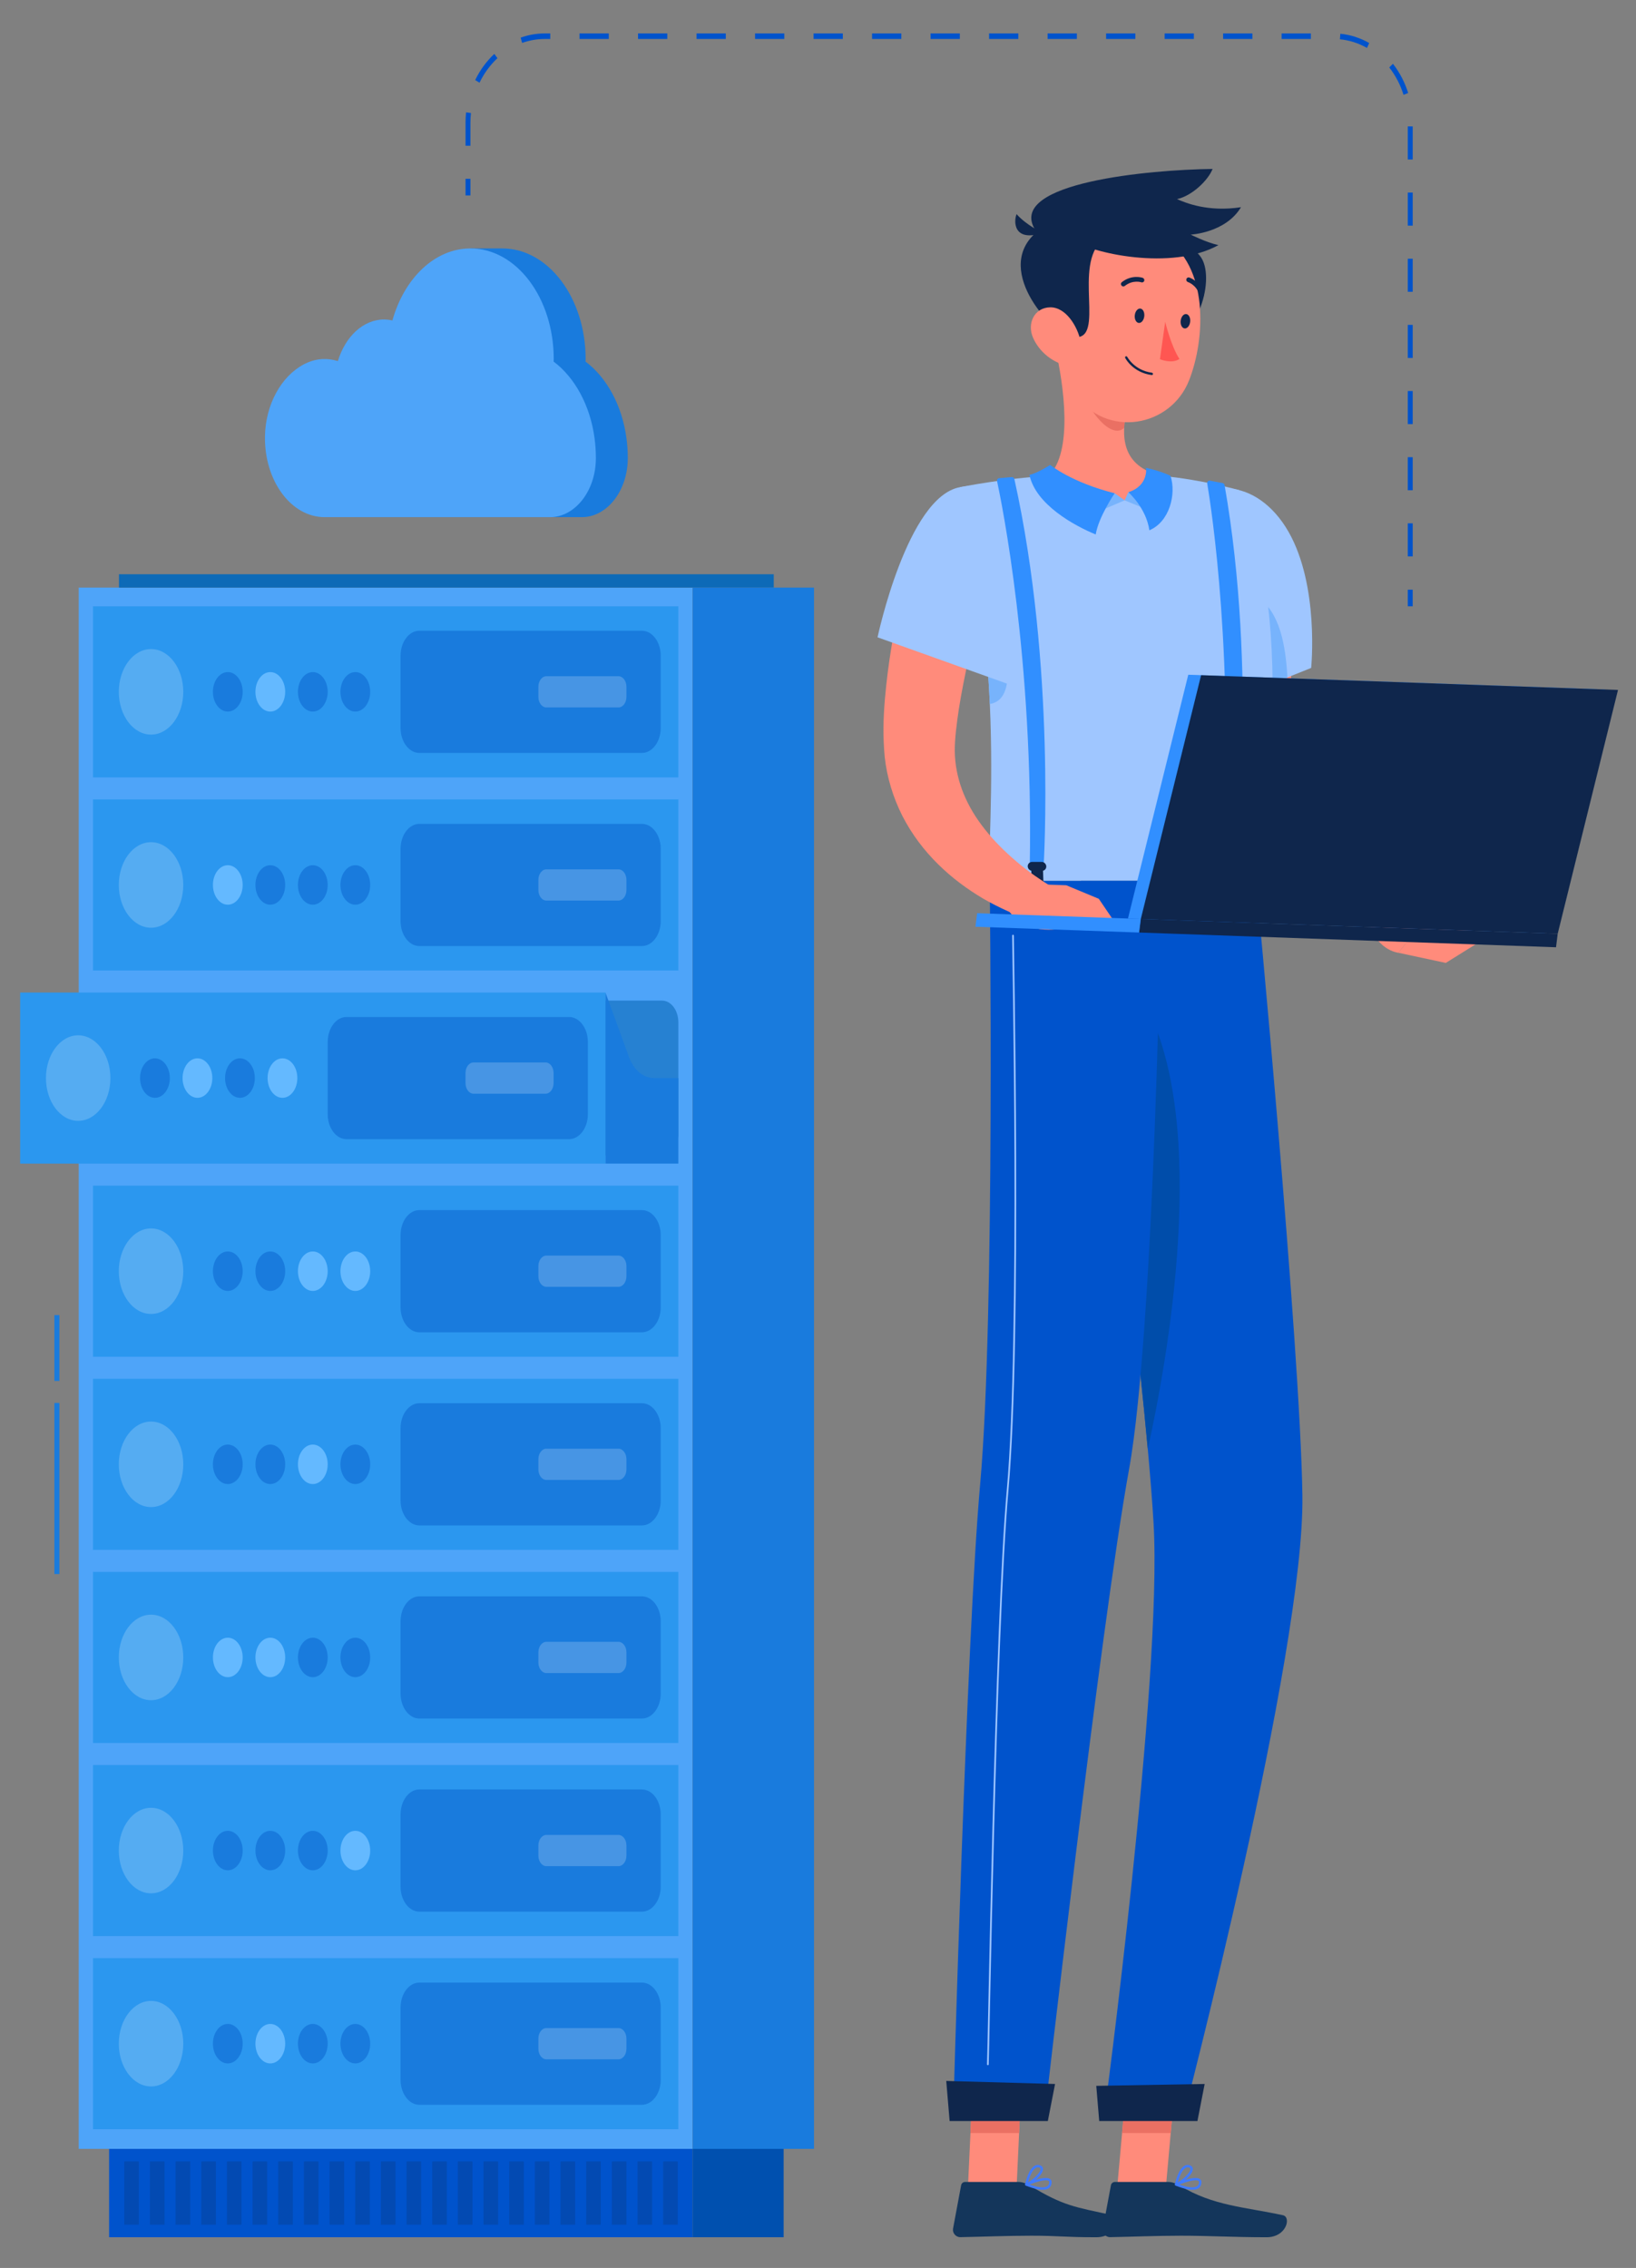 <?xml version="1.0" encoding="utf-8"?>
<!-- Generator: Adobe Illustrator 17.0.0, SVG Export Plug-In . SVG Version: 6.00 Build 0)  -->
<!DOCTYPE svg PUBLIC "-//W3C//DTD SVG 1.1//EN" "http://www.w3.org/Graphics/SVG/1.1/DTD/svg11.dtd">
<svg version="1.1" xmlns="http://www.w3.org/2000/svg" xmlns:xlink="http://www.w3.org/1999/xlink" x="0px" y="0px" width="1000px"
	 height="1385.965px" viewBox="0 0 1000 1385.965" enable-background="new 0 0 1000 1385.965" xml:space="preserve">
<rect x="0" y="0" width="1000" height="1385.965" fill="#808080" stroke="none"/>
<g id="Background_2">
</g>
<g id="Background_1" display="none">
	<path display="inline" opacity="0.4" fill="#D4E8FF" d="M565.885,711.281c50.853-20.693,103.174,14.014,120.052-57.617
		c10.082-42.79-9.515-83.622-46.677-113.445c-43.192-34.662-81.17-43.869-129.528-13.807
		c-48.881,30.387-60.893,35.283-116.876,29.893c-87.812-8.456-158.95,98.946-76.484,160.646
		c40.098,30.001,100.796,58.052,150.951,58.741c17.07,0.234,40.22-1.644,54.836-11.959
		C542.614,749.297,538.91,722.258,565.885,711.281z"/>
</g>
<g id="Objects">
	<g>
		<g>
			<g>
				<g>
					<g>
						<rect x="66.684" y="1313.206" fill="#0053CC" width="356.677" height="54.003"/>
						<g opacity="0.2">
							<rect x="75.963" y="1320.883" fill="#0F264C" width="8.929" height="38.648"/>
							<rect x="91.648" y="1320.883" fill="#0F264C" width="8.929" height="38.648"/>
							<rect x="107.333" y="1320.883" fill="#0F264C" width="8.929" height="38.648"/>
							<rect x="123.018" y="1320.883" fill="#0F264C" width="8.929" height="38.648"/>
							<rect x="138.704" y="1320.883" fill="#0F264C" width="8.929" height="38.648"/>
							<rect x="154.389" y="1320.883" fill="#0F264C" width="8.929" height="38.648"/>
							<rect x="170.074" y="1320.883" fill="#0F264C" width="8.929" height="38.648"/>
							<rect x="185.759" y="1320.883" fill="#0F264C" width="8.929" height="38.648"/>
							<rect x="201.444" y="1320.883" fill="#0F264C" width="8.929" height="38.648"/>
							<rect x="217.129" y="1320.883" fill="#0F264C" width="8.929" height="38.648"/>
							<rect x="232.814" y="1320.883" fill="#0F264C" width="8.929" height="38.648"/>
							<rect x="248.5" y="1320.883" fill="#0F264C" width="8.929" height="38.648"/>
							<rect x="264.185" y="1320.883" fill="#0F264C" width="8.929" height="38.648"/>
							<rect x="279.87" y="1320.883" fill="#0F264C" width="8.929" height="38.648"/>
							<rect x="295.555" y="1320.883" fill="#0F264C" width="8.929" height="38.648"/>
							<rect x="311.24" y="1320.883" fill="#0F264C" width="8.929" height="38.648"/>
							<rect x="326.926" y="1320.883" fill="#0F264C" width="8.929" height="38.648"/>
							<rect x="342.611" y="1320.883" fill="#0F264C" width="8.929" height="38.648"/>
							<rect x="358.296" y="1320.883" fill="#0F264C" width="8.929" height="38.648"/>
							<rect x="373.981" y="1320.883" fill="#0F264C" width="8.929" height="38.648"/>
							<rect x="389.666" y="1320.883" fill="#0F264C" width="8.929" height="38.648"/>
							<rect x="405.351" y="1320.883" fill="#0F264C" width="8.929" height="38.648"/>
						</g>
						<rect x="423.36" y="1313.206" fill="#0050AF" width="55.642" height="54.003"/>
						<rect x="48.125" y="359.086" fill="#4EA4F9" width="375.235" height="954.119"/>
						<rect x="72.724" y="350.926" fill="#0D6AB7" width="400.238" height="8.16"/>
						<g>
							<rect x="33.248" y="803.684" fill="#197BDD" width="3.05" height="40.207"/>
							<rect x="33.248" y="857.364" fill="#197BDD" width="3.05" height="104.545"/>
						</g>
						<rect x="423.36" y="359.086" fill="#197BDD" width="74.201" height="954.119"/>
					</g>
					<g>
						<path opacity="0.6" fill="#0D6AB7" d="M404.659,706.172H66.826c-5.507,0-9.972-5.923-9.972-13.23V624.71
							c0-7.307,4.464-13.23,9.972-13.23h337.833c5.507,0,9.972,5.923,9.972,13.23v68.232
							C414.631,700.249,410.166,706.172,404.659,706.172z"/>
						<path fill="#197BDD" d="M384.511,646.081l-14.415-39.528v104.545h14.99h4.073h25.473v-52.272h-14.802
							C393.304,658.826,387.353,653.875,384.511,646.081z"/>
						<rect x="56.854" y="370.517" fill="#2B97EF" width="357.776" height="104.546"/>
						<rect x="56.854" y="1196.643" fill="#2B97EF" width="357.776" height="104.546"/>
						<rect x="56.854" y="1078.625" fill="#2B97EF" width="357.776" height="104.546"/>
						<rect x="56.854" y="960.607" fill="#2B97EF" width="357.776" height="104.545"/>
						<rect x="56.854" y="842.589" fill="#2B97EF" width="357.776" height="104.546"/>
						<rect x="56.854" y="724.571" fill="#2B97EF" width="357.776" height="104.546"/>
						<rect x="12.319" y="606.553" fill="#2B97EF" width="357.776" height="104.545"/>
						<rect x="56.854" y="488.535" fill="#2B97EF" width="357.776" height="104.546"/>
					</g>
					<path fill="#197BDD" d="M392.37,460.13H256.335c-6.322,0-11.494-6.863-11.494-15.25V400.7c0-8.388,5.172-15.25,11.494-15.25
						H392.37c6.322,0,11.494,6.862,11.494,15.25v44.18C403.864,453.267,398.692,460.13,392.37,460.13z"/>
					<path opacity="0.2" fill="#FFFFFF" d="M329.081,425.862v-6.146c0-3.572,2.183-6.469,4.876-6.469h44.08
						c2.692,0,4.875,2.897,4.875,6.469v6.146c0,3.573-2.183,6.469-4.875,6.469h-44.08
						C331.264,432.331,329.081,429.435,329.081,425.862z"/>
					<path fill="#197BDD" d="M392.37,578.148H256.335c-6.322,0-11.494-6.862-11.494-15.25v-44.18c0-8.388,5.172-15.25,11.494-15.25
						H392.37c6.322,0,11.494,6.863,11.494,15.25v44.18C403.864,571.286,398.692,578.148,392.37,578.148z"/>
					<path opacity="0.2" fill="#FFFFFF" d="M329.081,543.881v-6.146c0-3.573,2.183-6.469,4.876-6.469h44.08
						c2.692,0,4.875,2.896,4.875,6.469v6.146c0,3.573-2.183,6.469-4.875,6.469h-44.08
						C331.264,550.35,329.081,547.454,329.081,543.881z"/>
					<path fill="#197BDD" d="M347.836,696.166H211.801c-6.322,0-11.494-6.863-11.494-15.25v-44.18c0-8.388,5.172-15.25,11.494-15.25
						h136.035c6.321,0,11.494,6.863,11.494,15.25v44.18C359.329,689.304,354.157,696.166,347.836,696.166z"/>
					<path opacity="0.2" fill="#FFFFFF" d="M284.547,661.9v-6.149c0-3.573,2.183-6.469,4.875-6.469h44.08
						c2.693,0,4.876,2.896,4.876,6.469v6.149c0,3.573-2.183,6.469-4.876,6.469h-44.08
						C286.729,668.369,284.547,665.473,284.547,661.9z"/>
					<path fill="#197BDD" d="M392.37,814.184H256.335c-6.322,0-11.494-6.863-11.494-15.25v-44.18c0-8.388,5.172-15.25,11.494-15.25
						H392.37c6.322,0,11.494,6.862,11.494,15.25v44.18C403.864,807.321,398.692,814.184,392.37,814.184z"/>
					<path opacity="0.2" fill="#FFFFFF" d="M329.081,779.916v-6.146c0-3.573,2.183-6.469,4.876-6.469h44.08
						c2.692,0,4.875,2.896,4.875,6.469v6.146c0,3.572-2.183,6.469-4.875,6.469h-44.08
						C331.264,786.385,329.081,783.489,329.081,779.916z"/>
					<path fill="#197BDD" d="M392.37,932.202H256.335c-6.322,0-11.494-6.862-11.494-15.25v-44.18c0-8.388,5.172-15.25,11.494-15.25
						H392.37c6.322,0,11.494,6.863,11.494,15.25v44.18C403.864,925.34,398.692,932.202,392.37,932.202z"/>
					<path opacity="0.2" fill="#FFFFFF" d="M329.081,897.935v-6.146c0-3.573,2.183-6.469,4.876-6.469h44.08
						c2.692,0,4.875,2.896,4.875,6.469v6.146c0,3.572-2.183,6.469-4.875,6.469h-44.08
						C331.264,904.404,329.081,901.508,329.081,897.935z"/>
					<path fill="#197BDD" d="M392.37,1050.22H256.335c-6.322,0-11.494-6.863-11.494-15.25v-44.18c0-8.388,5.172-15.25,11.494-15.25
						H392.37c6.322,0,11.494,6.863,11.494,15.25v44.18C403.864,1043.358,398.692,1050.22,392.37,1050.22z"/>
					<path opacity="0.2" fill="#FFFFFF" d="M329.081,1015.954v-6.149c0-3.572,2.183-6.469,4.876-6.469h44.08
						c2.692,0,4.875,2.897,4.875,6.469v6.149c0,3.573-2.183,6.469-4.875,6.469h-44.08
						C331.264,1022.423,329.081,1019.527,329.081,1015.954z"/>
					<path fill="#197BDD" d="M392.37,1168.238H256.335c-6.322,0-11.494-6.863-11.494-15.25v-44.18c0-8.388,5.172-15.25,11.494-15.25
						H392.37c6.322,0,11.494,6.862,11.494,15.25v44.18C403.864,1161.375,398.692,1168.238,392.37,1168.238z"/>
					<path opacity="0.2" fill="#FFFFFF" d="M329.081,1133.97v-6.146c0-3.572,2.183-6.469,4.876-6.469h44.08
						c2.692,0,4.875,2.896,4.875,6.469v6.146c0,3.573-2.183,6.469-4.875,6.469h-44.08
						C331.264,1140.439,329.081,1137.543,329.081,1133.97z"/>
					<path fill="#197BDD" d="M392.37,1286.257H256.335c-6.322,0-11.494-6.863-11.494-15.25v-44.18c0-8.388,5.172-15.25,11.494-15.25
						H392.37c6.322,0,11.494,6.863,11.494,15.25v44.18C403.864,1279.394,398.692,1286.257,392.37,1286.257z"/>
					<path opacity="0.2" fill="#FFFFFF" d="M329.081,1251.989v-6.146c0-3.573,2.183-6.469,4.876-6.469h44.08
						c2.692,0,4.875,2.896,4.875,6.469v6.146c0,3.573-2.183,6.469-4.875,6.469h-44.08
						C331.264,1258.458,329.081,1255.562,329.081,1251.989z"/>
					<g>
						<ellipse fill="#197BDD" cx="217.19" cy="422.79" rx="9.093" ry="12.065"/>
						<ellipse fill="#197BDD" cx="191.207" cy="422.79" rx="9.093" ry="12.065"/>
						<ellipse fill="#64B9FF" cx="165.225" cy="422.79" rx="9.093" ry="12.065"/>
						<ellipse fill="#197BDD" cx="139.243" cy="422.79" rx="9.093" ry="12.065"/>
					</g>
					<g>
						<ellipse fill="#197BDD" cx="217.19" cy="540.808" rx="9.093" ry="12.065"/>
						<ellipse fill="#197BDD" cx="191.207" cy="540.808" rx="9.093" ry="12.065"/>
						<ellipse fill="#197BDD" cx="165.225" cy="540.808" rx="9.093" ry="12.065"/>
						<ellipse fill="#64B9FF" cx="139.243" cy="540.808" rx="9.093" ry="12.065"/>
					</g>
					<g>
						<ellipse fill="#64B9FF" cx="172.655" cy="658.826" rx="9.093" ry="12.065"/>
						<ellipse fill="#197BDD" cx="146.673" cy="658.826" rx="9.093" ry="12.065"/>
						<ellipse fill="#64B9FF" cx="120.69" cy="658.826" rx="9.093" ry="12.065"/>
						<ellipse fill="#197BDD" cx="94.708" cy="658.826" rx="9.093" ry="12.065"/>
					</g>
					<g>
						<ellipse fill="#64B9FF" cx="217.19" cy="776.844" rx="9.093" ry="12.065"/>
						<ellipse fill="#64B9FF" cx="191.207" cy="776.844" rx="9.093" ry="12.065"/>
						<ellipse fill="#197BDD" cx="165.225" cy="776.844" rx="9.093" ry="12.065"/>
						<ellipse fill="#197BDD" cx="139.243" cy="776.844" rx="9.093" ry="12.065"/>
					</g>
					<g>
						<ellipse fill="#197BDD" cx="217.19" cy="894.862" rx="9.093" ry="12.065"/>
						<ellipse fill="#64B9FF" cx="191.207" cy="894.862" rx="9.093" ry="12.065"/>
						<ellipse fill="#197BDD" cx="165.225" cy="894.862" rx="9.093" ry="12.065"/>
						<ellipse fill="#197BDD" cx="139.243" cy="894.862" rx="9.093" ry="12.065"/>
					</g>
					<g>
						<ellipse fill="#197BDD" cx="217.19" cy="1012.88" rx="9.093" ry="12.065"/>
						<ellipse fill="#197BDD" cx="191.207" cy="1012.88" rx="9.093" ry="12.065"/>
						<ellipse fill="#64B9FF" cx="165.225" cy="1012.88" rx="9.093" ry="12.065"/>
						<ellipse fill="#64B9FF" cx="139.243" cy="1012.88" rx="9.093" ry="12.065"/>
					</g>
					<g>
						<ellipse fill="#64B9FF" cx="217.19" cy="1130.898" rx="9.093" ry="12.065"/>
						<ellipse fill="#197BDD" cx="191.207" cy="1130.898" rx="9.093" ry="12.065"/>
						<ellipse fill="#197BDD" cx="165.225" cy="1130.898" rx="9.093" ry="12.065"/>
						<ellipse fill="#197BDD" cx="139.243" cy="1130.898" rx="9.093" ry="12.065"/>
					</g>
					<g>
						<ellipse fill="#197BDD" cx="217.19" cy="1248.916" rx="9.093" ry="12.065"/>
						<ellipse fill="#197BDD" cx="191.207" cy="1248.916" rx="9.093" ry="12.065"/>
						<ellipse fill="#64B9FF" cx="165.225" cy="1248.916" rx="9.093" ry="12.065"/>
						<ellipse fill="#197BDD" cx="139.243" cy="1248.916" rx="9.093" ry="12.065"/>
					</g>
					<ellipse opacity="0.2" fill="#FFFFFF" cx="92.323" cy="422.79" rx="19.699" ry="26.136"/>
					<ellipse opacity="0.2" fill="#FFFFFF" cx="92.323" cy="540.808" rx="19.699" ry="26.136"/>
					<ellipse opacity="0.2" fill="#FFFFFF" cx="47.788" cy="658.826" rx="19.699" ry="26.136"/>
					<ellipse opacity="0.2" fill="#FFFFFF" cx="92.323" cy="776.844" rx="19.699" ry="26.137"/>
					<ellipse opacity="0.2" fill="#FFFFFF" cx="92.323" cy="894.862" rx="19.699" ry="26.136"/>
					<ellipse opacity="0.2" fill="#FFFFFF" cx="92.323" cy="1012.88" rx="19.699" ry="26.136"/>
					<ellipse opacity="0.2" fill="#FFFFFF" cx="92.323" cy="1130.898" rx="19.699" ry="26.137"/>
					<ellipse opacity="0.2" fill="#FFFFFF" cx="92.323" cy="1248.916" rx="19.699" ry="26.136"/>
				</g>
				<g>
					<path fill="#197BDD" d="M382.912,267.733c-2.681-20.048-12.08-37.04-24.983-46.75c-0.007-0.005-0.015-0.01-0.022-0.015
						c0.01-0.529,0.059-1.042,0.059-1.572c0-37.319-22.801-67.572-50.928-67.572h-19.503v5.159
						c-12.988,7.176-23.249,21.293-28.181,38.86c-1.651-0.367-3.335-0.604-5.064-0.604c-12.822,0-23.77,10.532-28.255,25.419
						c-6.463-1.965-13.51-1.897-20.994,2.093c-13.617,7.258-23.265,24.451-23.576,43.918c-0.433,27.165,16.033,49.366,36.408,49.366
						c0.011,0,0.023-0.002,0.034-0.002h71.95h65.929c15.086,0,27.857-15.87,27.945-35.887c0.001-0.133,0.002-0.267,0.002-0.4
						C383.732,275.643,383.449,271.625,382.912,267.733z"/>
					<path fill="#4EA4F9" d="M363.409,267.733c-2.681-20.048-12.081-37.04-24.983-46.75c-0.007-0.005-0.016-0.01-0.022-0.015
						c0.009-0.528,0.059-1.041,0.059-1.572c0-37.32-22.801-67.572-50.928-67.572c-21.873,0-40.472,18.331-47.685,44.019
						c-1.651-0.368-3.335-0.604-5.064-0.604c-12.822,0-23.771,10.532-28.256,25.42c-6.463-1.966-13.51-1.897-20.994,2.092
						c-13.618,7.258-23.266,24.451-23.576,43.918c-0.433,27.165,16.033,49.366,36.408,49.366c0.012,0,0.023-0.002,0.034-0.002h71.95
						h65.929c15.086,0,27.858-15.87,27.946-35.886c0.001-0.134,0.001-0.267,0.001-0.4
						C364.229,275.643,363.946,271.625,363.409,267.733z"/>
				</g>
			</g>
			<g>
				<rect x="284.556" y="109.273" fill="#0053CC" width="2.997" height="10.157"/>
				<path fill="#0053CC" d="M863.506,340.037h-2.993v-20.214h2.993V340.037z M863.506,299.609h-2.993v-20.212h2.993V299.609z
					 M863.506,259.183h-2.993v-20.214h2.993V259.183z M863.506,218.755h-2.993v-20.214h2.993V218.755z M863.506,178.329h-2.993
					v-20.214h2.993V178.329z M863.506,137.902h-2.993v-20.214h2.993V137.902z M863.506,97.474h-2.993V77.262h2.993V97.474z
					 M287.552,89.059h-2.997V75.138c0-2.166,0.114-4.344,0.336-6.474l2.976,0.399c-0.21,1.998-0.315,4.041-0.315,6.075V89.059z
					 M857.912,57.967c-1.94-6.176-4.877-11.812-8.73-16.752l2.245-2.241c4.108,5.267,7.241,11.274,9.31,17.858L857.912,57.967z
					 M293.097,50.541l-2.629-1.624c2.97-6.134,6.902-11.509,11.685-15.977l1.909,2.61C299.571,39.743,295.882,44.786,293.097,50.541
					z M835.567,29.315c-5.182-2.96-10.751-4.745-16.548-5.304l0.252-3.375c6.185,0.597,12.122,2.5,17.646,5.655L835.567,29.315z
					 M319.157,26.232l-0.909-3.225c4.739-1.705,9.685-2.571,14.699-2.571h3.405v3.387h-3.405
					C328.241,23.823,323.601,24.634,319.157,26.232z M801.275,23.823h-17.884v-3.387h17.884V23.823z M765.511,23.823h-17.88v-3.387
					h17.88V23.823z M729.747,23.823h-17.88v-3.387h17.88V23.823z M693.983,23.823h-17.88v-3.387h17.88V23.823z M658.223,23.823
					h-17.884v-3.387h17.884V23.823z M622.459,23.823h-17.884v-3.387h17.884V23.823z M586.695,23.823h-17.88v-3.387h17.88V23.823z
					 M550.931,23.823h-17.88v-3.387h17.88V23.823z M515.167,23.823h-17.88v-3.387h17.88V23.823z M479.405,23.823h-17.882v-3.387
					h17.882V23.823z M443.641,23.823h-17.88v-3.387h17.88V23.823z M407.878,23.823h-17.882v-3.387h17.882V23.823z M372.114,23.823
					h-17.882v-3.387h17.882V23.823z"/>
				<rect x="860.513" y="360.359" fill="#0053CC" width="2.993" height="10.157"/>
			</g>
			<g>
				<g>
					<polygon fill="#FF8B7B" points="591.649,1336.851 621.381,1336.851 624.565,1268 594.834,1268 					"/>
					<path fill="#14365B" d="M622.409,1333.409H589.94c-1.215,0-2.237,0.844-2.459,2.03l-4.924,26.428
						c-0.511,2.739,1.663,5.336,4.467,5.288c11.706-0.199,28.605-0.885,43.326-0.885c17.213,0,19.634,0.939,39.82,0.939
						c12.206,0,15.15-12.34,10.001-13.457c-23.441-5.088-29.974-5.633-50.518-18.026
						C627.421,1334.379,624.975,1333.409,622.409,1333.409z"/>
					<polygon fill="#EA7063" points="624.559,1268.018 622.923,1303.508 593.178,1303.508 594.815,1268.018 					"/>
					<path fill="#FF8B7B" d="M790.934,347.23c-0.579,9.335-1.223,19.572-1.502,29.372c-0.244,9.898-0.516,19.763-0.361,29.529
						c0.071,9.743,0.469,19.433,1.304,28.75c0.771,9.312,2.206,18.38,4.278,26.042c0.996,3.848,2.327,7.142,3.503,9.393
						c0.132,0.427,0.976,1.673,1.531,2.585l1.836,2.942c1.179,1.966,2.602,3.92,3.869,5.913c5.299,7.912,11.197,15.76,17.246,23.63
						c12.215,15.599,25.367,31.346,38.359,46.736l-15.485,18.113c-18.087-11.75-34.638-24.734-50.483-39.389
						c-7.91-7.32-15.499-15.111-22.816-23.525c-1.82-2.138-3.68-4.171-5.396-6.477l-2.623-3.381
						c-0.905-1.212-1.652-2.006-2.79-3.828c-4.296-6.493-7.081-12.755-9.231-18.723c-4.285-11.984-6.425-23.344-8.108-34.499
						c-1.663-11.167-2.396-22.103-2.963-32.977c-0.371-10.859-0.542-21.634-0.13-32.358c0.392-10.82,0.845-21.195,2.069-32.414
						L790.934,347.23z"/>
					<path fill="#9FC6FF" d="M801.44,408.181l-12.628,5.059l-21.247,8.459l-37.719,15.096c0,0-17.2-89.482-7.932-116.679
						c10.198-29.867,46.219-29.179,65.685,4.857C806.539,358.159,801.44,408.181,801.44,408.181z"/>
					<path fill="#77B3FC" d="M786.948,413.982l-19.383,7.717c-3.237-14.044-6.232-37.557,3.36-55.162
						C784.021,377.493,786.058,399.656,786.948,413.982z"/>
					<path fill="#9FC6FF" d="M767.687,538.297H604.952c-1.174-14.611,2.509-54.192,0.081-108.099
						c-0.567-12.425-1.457-25.578-2.792-39.379c-2.752-28.695-7.528-60.1-15.46-93.084c0,0,27.723-5.626,54.232-6.881
						c20.762-1.012,50.832-1.659,69.206,0c24.161,2.186,47.189,8.662,47.189,8.662S795.652,367.225,767.687,538.297z"/>
					<path fill="#77B3FC" d="M605.032,430.198c-0.567-12.425-1.457-25.578-2.792-39.379c5.261-3.278,12.141-3.481,13.557,15.783
						C617.093,424.41,610.86,429.347,605.032,430.198z"/>
					<polygon fill="#FF8B7B" points="907.199,573.818 883.724,588.449 854.722,582.242 877.797,553.62 					"/>
					<path fill="#FF8B7B" d="M850.708,549.266l27.09,4.354l-23.075,28.622c0,0-14.463-1.444-18.395-21.026L850.708,549.266z"/>
					<path fill="#FF8B7B" d="M645.084,212.953c5.162,22.258,10.981,63.038-4.058,77.89c0,0,7.541,14.925,48.897,14.925
						c37.793,0,20.277-14.923,20.277-14.923c-25.032-5.927-25.053-24.341-21.35-41.635L645.084,212.953z"/>
					<path fill="#EA7063" d="M662.927,227.747l25.903,21.444c-0.891,4.093-1.548,8.243-1.693,12.278
						c-7.888,7.683-22.929-11.778-24.292-21.706C662.165,234.812,662.202,230.053,662.927,227.747z"/>
					<path fill="#0F264C" d="M733.443,156.33c10.38,12.881-1.733,53.434-23.188,52.407C688.8,207.71,713.783,131.934,733.443,156.33
						z"/>
					<path fill="#FF8B7B" d="M649.493,175.966c-2.324,30.003-5.214,47.39,7.737,65.263c19.482,26.884,58.255,19.739,69.532-8.642
						c10.151-25.547,12.246-70.319-15.337-87.244C684.251,128.668,651.818,145.964,649.493,175.966z"/>
					<path fill="#0F264C" d="M638.676,138.206l32.409,11.467c-14.224,19.009,6.414,63.752-18.677,55.393
						C640.905,201.235,603.4,159.828,638.676,138.206z"/>
					<path fill="#0F264C" d="M654.356,145.963c12.239,8.994,61.975,19.673,90.411,3.822c-7.364-1.574-16.945-6.408-16.945-6.408
						s21.288-1.012,30.729-16.751c-20.294,3.092-33.97-2.698-39.092-4.946c9.275-2.024,19.075-11.584,21.727-18.437
						c-39.307,0.482-123.921,8.432-109.101,36.087C646.904,166.986,654.356,145.963,654.356,145.963z"/>
					<path fill="#0F264C" d="M637.362,142.324c0,0-9.789-4.502-15.991-11.461C619.51,135.51,619.536,148.117,637.362,142.324z"/>
					<path fill="#FF8B7B" d="M631.42,206.325c3.281,7.564,9.699,13.034,15.978,15.581c9.444,3.832,14.989-4.206,13.055-13.607
						c-1.741-8.462-8.753-20.652-18.563-20.489C632.225,187.972,627.668,197.676,631.42,206.325z"/>
					<polygon fill="#FF8B7B" points="682.888,1336.851 712.619,1336.851 718.772,1268 689.04,1268 					"/>
					<path fill="#14365B" d="M713.973,1333.409h-32.469c-1.215,0-2.238,0.844-2.459,2.03l-4.925,26.428
						c-0.51,2.739,1.663,5.336,4.467,5.288c11.705-0.199,28.605-0.885,43.326-0.885c17.213,0,32.112,0.939,52.299,0.939
						c12.205,0,15.15-12.34,10.001-13.457c-23.442-5.088-42.452-5.633-62.996-18.026
						C718.986,1334.379,716.54,1333.409,713.973,1333.409z"/>
					<polygon fill="#EA7063" points="718.764,1268.018 715.598,1303.508 685.854,1303.508 689.02,1268.018 					"/>
					<path fill="#407BFF" d="M726.403,1337.965c2.301,0.362,4.499,0.31,6.005-0.614c1.195-0.736,1.849-1.926,1.939-3.532
						c0.072-1.196-0.491-1.857-0.979-2.205c-3.1-2.221-13.607,2.192-14.795,2.702c-0.262,0.117-0.425,0.381-0.415,0.672
						c0.013,0.285,0.198,0.546,0.469,0.657C720.665,1336.479,723.61,1337.526,726.403,1337.965z M731.652,1332.454
						c0.375,0.059,0.681,0.164,0.907,0.324c0.18,0.13,0.382,0.349,0.348,0.905c-0.066,1.145-0.485,1.941-1.286,2.433
						c-1.819,1.125-5.789,0.688-10.794-1.146C724.479,1333.542,729.338,1332.09,731.652,1332.454z"/>
					<path fill="#407BFF" d="M718.793,1335.692c0.117,0.019,0.238,0.009,0.352-0.03c3.335-1.199,10.184-6.832,9.953-10.286
						c-0.04-0.623-0.362-1.745-2.051-2.22c-1.104-0.315-2.157-0.163-3.16,0.433c-3.859,2.301-5.641,10.862-5.714,11.224
						c-0.054,0.257,0.041,0.527,0.245,0.701C718.526,1335.61,718.656,1335.67,718.793,1335.692z M726.379,1324.467
						c0.106,0.017,0.211,0.045,0.322,0.073c0.917,0.258,0.946,0.699,0.958,0.881c0.138,2.039-4.322,6.411-7.719,8.269
						c0.662-2.48,2.244-7.383,4.719-8.859C725.224,1324.496,725.789,1324.374,726.379,1324.467z"/>
					<path fill="#0053CC" d="M674.636,1294.988h48.363c0,0,74.531-284.594,73.089-381.118
						c-1.39-92.841-28.415-375.573-28.415-375.573H660.709c0,0,8.328,62.892,17.79,140.475
						c8.448,68.477,17.755,148.489,23.084,206.767c1.553,17.322,2.793,32.701,3.53,45.329
						C710.66,1025.651,674.636,1294.988,674.636,1294.988z"/>
					<path fill="#004DAA" d="M678.499,678.772c8.448,68.477,17.755,148.489,23.084,206.767
						c11.287-50.872,38.882-198.754-2.494-273.545C688.733,626.766,682.405,652.304,678.499,678.772z"/>
					<path fill="#0053CC" d="M709.955,538.31c0,0-4.022,272.639-19.85,359.745c-17.333,95.387-51.818,396.937-51.818,396.937
						h-55.724c0,0,8.126-293.849,16.58-388.29c9.176-102.501,5.809-368.391,5.809-368.391H709.955z"/>
					<polygon fill="#0F264C" points="580.452,1296.191 640.484,1296.191 644.905,1273.538 578.392,1271.683 					"/>
					<polygon fill="#0F264C" points="671.894,1296.191 731.926,1296.191 736.347,1273.538 670.087,1274.69 					"/>
					<path fill="#9FC6FF" d="M603.84,1262.067c-0.028,0-0.057-0.004-0.085-0.008c-0.284-0.045-0.486-0.313-0.449-0.596
						c0.369-2.818,4.523-266.517,12.116-351.35c8.244-92.076,3.086-336.37,3.257-338.422c0.023-0.284,0.277-0.47,0.56-0.454
						c0.287,0.034,0.499,0.292,0.475,0.576c-0.17,2.052,4.987,246.349-3.257,338.43c-7.595,84.85-11.752,348.573-12.119,351.391
						C604.304,1261.889,604.089,1262.067,603.84,1262.067z"/>
					<path fill="#0F264C" d="M693.654,192.455c-0.339,2.417,0.675,4.601,2.266,4.879c1.59,0.278,3.153-1.455,3.491-3.872
						c0.338-2.417-0.675-4.601-2.266-4.88C695.555,188.304,693.992,190.038,693.654,192.455z"/>
					<path fill="#0F264C" d="M721.706,195.82c-0.338,2.417,0.675,4.601,2.266,4.879c1.59,0.278,3.153-1.455,3.492-3.872
						c0.338-2.417-0.676-4.602-2.266-4.88C723.608,191.67,722.045,193.404,721.706,195.82z"/>
					<path fill="#FF5652" d="M712.219,196.667c0,0,3.577,14.91,8.723,22.702c-4.862,3.238-11.922,0.135-11.922,0.135
						L712.219,196.667z"/>
					<path fill="#0F264C" d="M703.953,229.196c0.395,0.053,0.749-0.225,0.788-0.619c0.038-0.393-0.253-0.757-0.648-0.81
						c-10.728-1.433-15.001-9.559-15.044-9.641c-0.189-0.359-0.625-0.513-0.971-0.339c-0.352,0.17-0.491,0.598-0.305,0.959
						C687.959,219.108,692.454,227.659,703.953,229.196z"/>
					<path fill="#0F264C" d="M686.274,175c0.425,0.114,0.89,0.036,1.249-0.253c4.942-3.937,10.036-2.26,10.087-2.238
						c0.706,0.272,1.568-0.135,1.803-0.89c0.235-0.752-0.194-1.574-0.955-1.835c-0.269-0.095-6.65-2.205-12.78,2.685
						c-0.613,0.488-0.694,1.394-0.184,2.021C685.7,174.748,685.977,174.921,686.274,175z"/>
					<g>
						<path fill="#318FFF" d="M610.719,292.22l7.66-0.668c0.767-0.067,1.486,0.464,1.655,1.223
							c25.499,114.809,17.872,236.688,17.872,236.688h-8.475c2.393-126.469-17.139-222.246-19.996-235.525
							C609.25,293.076,609.847,292.297,610.719,292.22z"/>
						<path fill="#0F264C" d="M631.03,532.201h5.868c1.505,0,2.692-1.232,2.638-2.737l0,0c-0.054-1.505-1.33-2.736-2.835-2.736
							h-5.867c-1.505,0-2.693,1.231-2.638,2.736l0,0C628.25,530.969,629.525,532.201,631.03,532.201z"/>
						<path fill="#0F264C" d="M637.801,539.338l-0.276-7.678c-0.071-1.969-1.74-3.581-3.71-3.581l0,0
							c-1.969,0-3.523,1.611-3.452,3.581l0.276,7.678c0.071,1.97,1.74,3.581,3.71,3.581l0,0
							C636.318,542.919,637.872,541.308,637.801,539.338z"/>
					</g>
					<path fill="#0F264C" d="M734.394,181.277c0.207,0.036,0.426,0.027,0.638-0.04c0.749-0.225,1.159-1.033,0.915-1.807
						c-2.434-7.733-8.769-9.747-9.037-9.832c-0.733-0.255-1.541,0.201-1.749,0.975c-0.204,0.769,0.241,1.578,0.996,1.814l0,0
						c0.211,0.065,5.133,1.69,7.079,7.863C733.409,180.803,733.873,181.187,734.394,181.277z"/>
					<path fill="#FF8B7B" d="M605.097,345.772c-4.651,19.074-9.315,38.913-13.477,58.2c-1.987,9.687-3.934,19.317-5.448,28.787
						c-1.404,9.374-2.657,18.824-2.561,26.501c0.236,15.57,5.891,31.008,16.484,45.074c5.235,7.019,11.541,13.666,18.529,19.815
						c3.486,3.088,7.126,6.098,10.94,8.884c1.904,1.396,3.841,2.755,5.801,4.052c1.86,1.293,4.075,2.704,5.598,3.682l-8.831,22.133
						c-3.228-0.988-5.647-1.811-8.383-2.818c-2.626-1.026-5.21-2.116-7.773-3.263c-5.122-2.298-10.148-4.843-15.058-7.687
						c-9.757-5.77-19.091-12.669-27.536-21.011c-8.436-8.318-15.959-18.136-21.703-29.306c-5.682-11.155-9.55-23.647-10.916-36.335
						c-1.185-12.86-0.805-24.003,0.106-35.04c0.959-10.943,2.304-21.619,4.036-32.153c3.429-21.13,7.951-41.405,13.759-62.099
						L605.097,345.772z"/>
					<path fill="#9FC6FF" d="M586.799,297.722c-32.199,5.77-50.401,91.744-50.401,91.744l79.556,28.473
						c0,0,6.065-28.15,0.099-65.459C610.199,315.873,617.317,292.252,586.799,297.722z"/>
					<g>
						<path fill="#318FFF" d="M739.606,293.76l7.657,1.438c0.637,0.119,1.144,0.631,1.257,1.269
							c20.238,114.864,6.81,232.998,6.81,232.998h-8.475c8.168-125.024-6.451-219.203-8.947-234.046
							C737.739,294.412,738.602,293.571,739.606,293.76z"/>
						<path fill="#0F264C" d="M748.327,532.201h5.868c1.505,0,2.749-1.232,2.765-2.737l0,0c0.016-1.505-1.203-2.736-2.708-2.736
							h-5.867c-1.505,0-2.75,1.231-2.765,2.736l0,0C745.604,530.969,746.822,532.201,748.327,532.201z"/>
						<path fill="#0F264C" d="M754.766,539.338l0.081-7.678c0.021-1.969-1.573-3.581-3.543-3.581l0,0
							c-1.969,0-3.597,1.611-3.618,3.581l-0.081,7.678c-0.021,1.97,1.573,3.581,3.543,3.581l0,0
							C753.118,542.919,754.746,541.308,754.766,539.338z"/>
					</g>
					<path fill="#407BFF" d="M634.838,1337.965c2.301,0.362,4.499,0.31,6.006-0.614c1.195-0.736,1.848-1.926,1.939-3.532
						c0.072-1.196-0.491-1.857-0.979-2.205c-3.1-2.221-13.607,2.192-14.795,2.702c-0.262,0.117-0.426,0.381-0.415,0.672
						c0.013,0.285,0.198,0.546,0.469,0.657C629.101,1336.479,632.045,1337.526,634.838,1337.965z M640.088,1332.454
						c0.375,0.059,0.681,0.164,0.907,0.324c0.18,0.13,0.382,0.349,0.348,0.905c-0.066,1.145-0.485,1.941-1.286,2.433
						c-1.819,1.125-5.789,0.688-10.794-1.146C632.913,1333.542,637.773,1332.09,640.088,1332.454z"/>
					<path fill="#407BFF" d="M627.228,1335.692c0.117,0.019,0.238,0.009,0.351-0.03c3.335-1.199,10.184-6.832,9.954-10.286
						c-0.041-0.623-0.362-1.745-2.051-2.22c-1.104-0.315-2.157-0.163-3.159,0.433c-3.86,2.301-5.641,10.862-5.714,11.224
						c-0.054,0.257,0.041,0.527,0.245,0.701C626.961,1335.61,627.091,1335.67,627.228,1335.692z M634.814,1324.467
						c0.106,0.017,0.211,0.045,0.322,0.073c0.917,0.258,0.946,0.699,0.958,0.881c0.138,2.039-4.322,6.411-7.719,8.269
						c0.663-2.48,2.244-7.383,4.719-8.859C633.66,1324.496,634.224,1324.374,634.814,1324.467z"/>
					<path fill="#FF8B7B" d="M616.92,557.048l9.317-16.933l25.547,0.893l19.858,8.259l13.53,19.914l-34.745-2.124
						C650.429,567.056,629.171,573.097,616.92,557.048z"/>
					<polygon fill="#77B3FC" points="687.425,305.75 681.336,301.441 669.126,313.61 					"/>
					<path fill="#318FFF" d="M681.336,301.441c0,0-9.93,14.615-11.575,25.182c-12.664-5.171-36.706-18.133-40.51-36.424
						c4.799-0.979,12.679-6.071,12.679-6.071S654.904,294.808,681.336,301.441z"/>
					<polygon fill="#77B3FC" points="687.425,305.75 689.694,300.783 706.505,313.61 					"/>
					<path fill="#318FFF" d="M689.694,300.783c0,0,10.873,9.482,12.858,23.282c12.293-5.171,16.577-22.063,12.913-33.304
						c-6.932-3.246-14.957-4.848-14.957-4.848S702.193,296.831,689.694,300.783z"/>
				</g>
				<g>
					<polygon fill="#318FFF" points="981.156,421.354 726.324,412.346 689.466,561.331 944.298,570.339 					"/>
					<polygon fill="#0F264C" points="989,421.631 734.168,412.623 697.309,561.608 952.142,570.617 					"/>
					<polygon fill="#0F264C" points="952.142,570.617 951.116,578.888 696.27,569.879 697.297,561.608 					"/>
					<polygon fill="#318FFF" points="697.297,561.608 696.27,569.879 596.249,566.343 597.276,558.072 					"/>
				</g>
			</g>
		</g>
	</g>
</g>
<g id="Designed_by_Freepik">
</g>
</svg>
